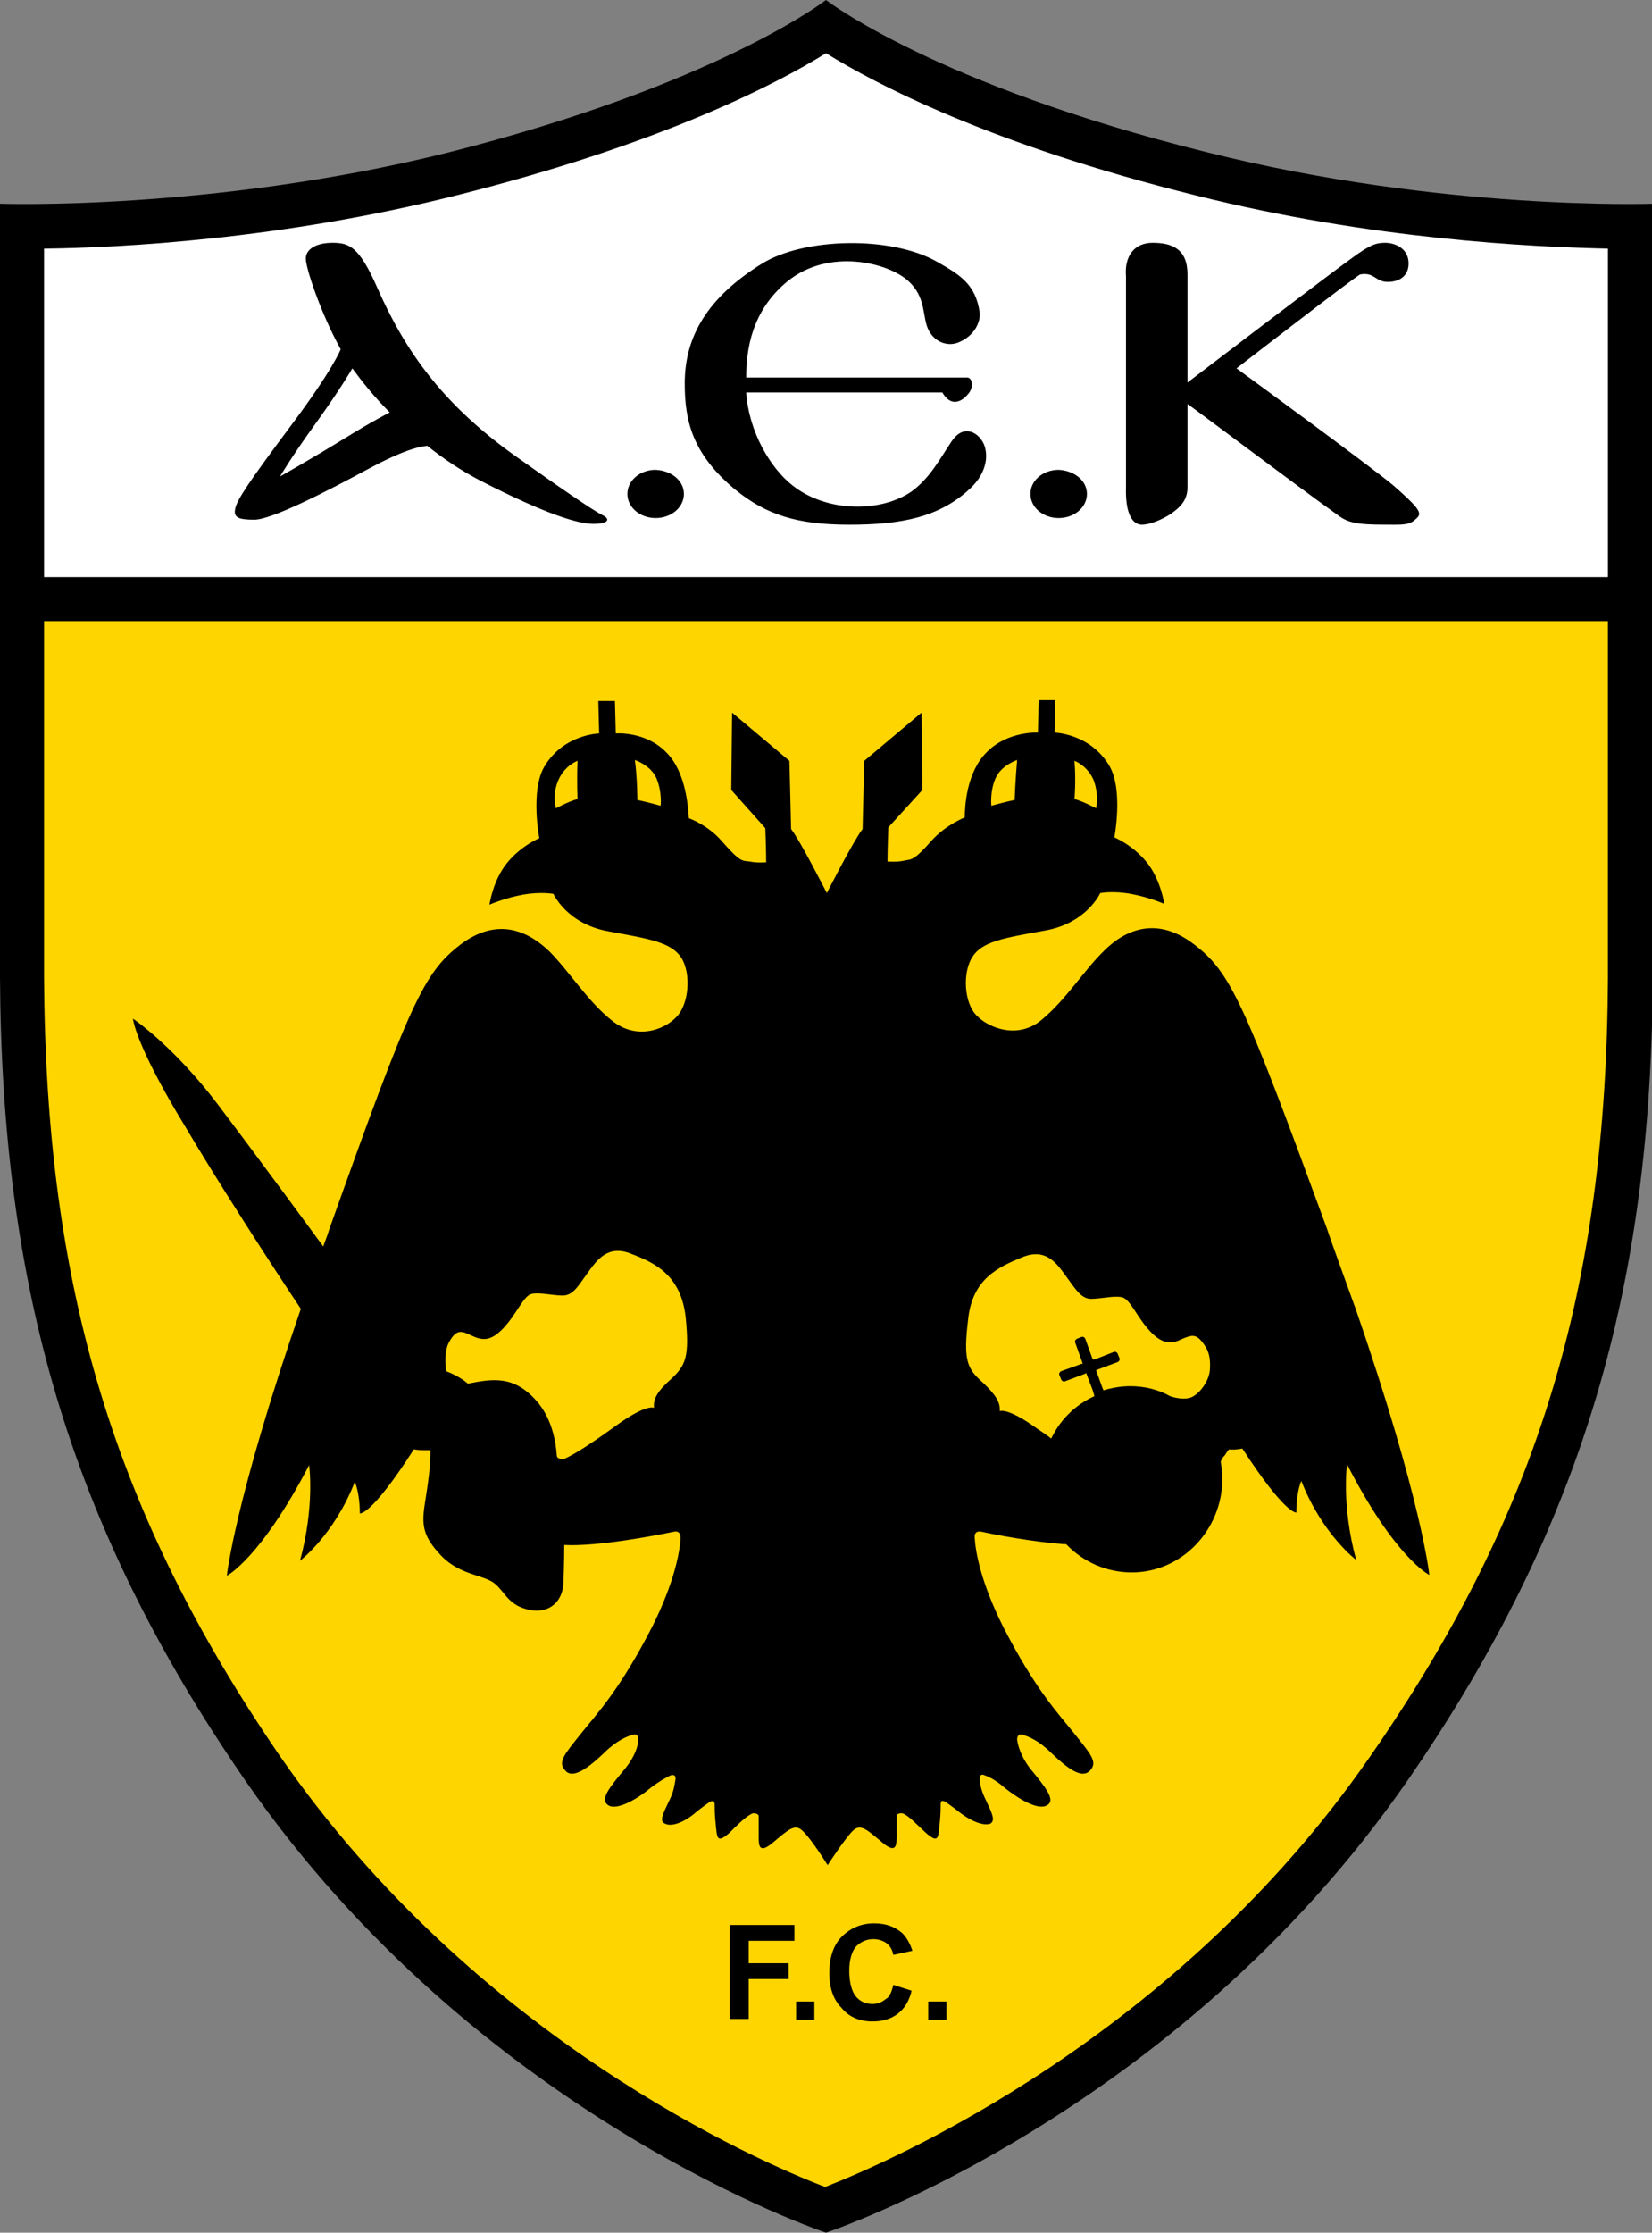 <?xml version="1.0" encoding="utf-8"?>
<!-- Generator: Adobe Illustrator 25.3.0, SVG Export Plug-In . SVG Version: 6.00 Build 0)  -->
<svg version="1.1" id="Ñëîé_1" xmlns="http://www.w3.org/2000/svg" xmlns:xlink="http://www.w3.org/1999/xlink" x="0px" y="0px"
	 width="198.8px" height="268.5px" viewBox="0 0 198.8 268.5" style="enable-background:new 0 0 198.8 268.5;" xml:space="preserve"
	>
<rect x="0" y="0" width="198.8" height="268.5" fill="#808080" stroke="none"/>
<style type="text/css">
	.st0{fill:#FFD500;}
	.st1{fill:#FFFFFF;}
</style>
<g>
	<path d="M169.4,214.1c21.4-31,29.3-59.8,29.5-96.6v-93c0,0-25.4,0.9-53.7-6.2C112.5,10.2,99.4,0,99.4,0S86.3,10.2,53.7,18.4
		C25.4,25.4,0,24.5,0,24.5v93c0.2,36.8,8.1,65.6,29.5,96.6c28,40.5,69.9,54.4,69.9,54.4S141.4,254.6,169.4,214.1z"/>
	<path class="st0" d="M5.5,74.7h188v0.2c0,21.6,0,42.7,0,42.7c-0.2,37.4-8.4,64.5-28.6,93.6l0,0c-23.5,34-57.7,48.7-65.6,51.8
		c-7.9-3-42.1-17.8-65.6-51.8C13.7,182,5.5,154.9,5.3,117.5c0,0,0-30.3,0-42.8L5.5,74.7z"/>
	<path class="st1" d="M5.3,69.4c0-18.1,0-35.4,0-39.5c9.1-0.1,28.5-1.1,49.6-6.4C79.7,17.3,93.6,10,99.4,6.4
		c5.8,3.6,19.8,11,44.5,17.1c21.1,5.3,40.5,6.2,49.6,6.4c0,4.1,0,21.2,0,39.3v0.2H5.5L5.3,69.4z"/>
	<path d="M146.9,175.8c0.1,0.6,0.2,1.3,0.2,2c0,6.2-4.9,11.3-10.9,11.3c-3.1,0-5.9-1.3-7.9-3.4l-0.3,0c-3.8-0.3-8.1-1.1-9.9-1.5
		c-0.5-0.1-0.9,0.1-0.8,0.8c0.1,1.6,0.7,5.2,3.4,10.6c3.9,7.6,6.6,10.4,8.6,12.9c2,2.5,2.8,3.4,1.9,4.4c-0.9,1-2.4,0.1-4.7-2.1
		c-1.5-1.5-2.8-2-3.5-2.2c-0.4-0.1-0.6,0.2-0.6,0.6c0.1,0.7,0.4,1.9,1.5,3.4c1.9,2.3,3.2,3.9,2.1,4.5c-1.1,0.7-3.6-0.9-5.1-2.1
		c-0.9-0.8-1.8-1.3-2.4-1.5c-0.4-0.2-0.6,0-0.6,0.4c0,0.6,0.2,1.5,0.7,2.5c0.8,1.7,1.2,2.5,0.6,2.9c-0.7,0.3-2.1-0.1-3.8-1.4
		c-0.6-0.5-1.2-0.9-1.6-1.2c-0.4-0.2-0.6-0.2-0.6,0.3c0,0.4,0,1.1-0.1,2.1c-0.2,1.9-0.1,2.7-1.7,1.3c-1.2-1.1-1.9-1.9-2.7-2.3
		c-0.3-0.1-0.8,0-0.8,0.3c0,0.5,0,1.4,0,2.1c0,1.2,0.1,2.6-1.7,1.1c-1.8-1.5-2.6-2.3-3.5-1.5c-0.9,0.8-3.1,4.2-3.1,4.2
		c-0.9-1.4-2.2-3.4-3.1-4.2c-0.9-0.8-1.7,0-3.5,1.5c-1.8,1.5-1.7,0.2-1.7-1.1c0-0.8,0-1.6,0-2.1c0-0.3-0.6-0.4-0.8-0.3
		c-0.8,0.4-1.6,1.2-2.7,2.3c-1.6,1.4-1.5,0.6-1.7-1.3c-0.1-1-0.1-1.6-0.1-2.1c0-0.4-0.2-0.5-0.6-0.3c-0.4,0.3-1,0.7-1.6,1.2
		c-1.6,1.4-3.1,1.8-3.8,1.4c-0.7-0.3-0.2-1.2,0.6-2.9c0.5-1,0.6-1.9,0.7-2.5c0-0.4-0.2-0.5-0.6-0.4c-0.6,0.3-1.5,0.8-2.4,1.5
		c-1.4,1.2-4,2.8-5.1,2.1c-1.1-0.7,0.2-2.2,2.1-4.5c1.1-1.4,1.5-2.6,1.5-3.4c0-0.5-0.2-0.7-0.6-0.6c-0.7,0.2-2,0.7-3.5,2.2
		c-2.3,2.2-3.9,3.1-4.7,2.1c-0.9-1-0.1-1.9,1.9-4.4c2-2.5,4.7-5.3,8.6-12.9c2.7-5.4,3.3-9,3.4-10.6c0-0.7-0.3-0.9-0.8-0.8
		c-2.4,0.5-9.2,1.8-13.2,1.6c0,0,0,2.4-0.1,4.6c-0.1,2.2-1.7,3.7-4.1,3.2c-2.5-0.5-2.9-2.1-4.1-3.1c-1.2-1.1-4.1-1-6.4-3.3
		c-2.2-2.3-2.5-3.6-2.1-6.2c0.4-2.6,0.7-4.4,0.7-6.6c0,0-0.2,0-0.8,0c-0.6,0-1.2-0.1-1.2-0.1c-5.2,8.1-6.5,7.7-6.5,7.7
		c0-2.5-0.6-3.8-0.6-3.8c-2.5,6.4-6.6,9.5-6.6,9.5c1.8-6.6,1.1-11.5,1.1-11.5c-5.9,11.3-9.9,13.3-9.9,13.3s0.9-8.9,8.9-32.1
		c0,0-7.9-11.8-13.9-21.9c-6.1-10-6.3-13-6.3-13s4.9,3.3,10.2,10.3c5.3,7,12.7,17.1,12.7,17.1c0.2-0.6,0.5-1.3,0.7-2
		C49.4,120.4,51,117,55.4,113.6c4.5-3.4,8.2-1.6,10.7,0.8c2.4,2.4,4.6,6,7.5,8.3c2.9,2.4,6.3,1.2,7.8-0.4c1.5-1.5,1.8-5.2,0.6-7.1
		c-1.2-1.9-3.9-2.3-8.8-3.2c-5-0.9-6.6-4.5-6.6-4.5s-1.5-0.3-3.7,0.1c-2.2,0.4-4,1.2-4,1.2s0.4-2.9,2.1-5c1.7-2.1,3.9-3,3.9-3
		s-1.1-5.7,0.6-8.6c2.3-3.9,6.6-4,6.6-4L72,84.3l2,0l0.1,3.9c0,0,3.6-0.3,6.1,2.3c2.4,2.4,2.6,6.7,2.7,7.9c0,0,2.3,0.8,4,2.8
		c2.2,2.5,2.4,2.3,3.3,2.4c0.9,0.2,2,0.1,2,0.1c0-1.5-0.1-4.1-0.1-4.1L88,95l0.1-9.3l6.9,5.8l0.2,8.2c1.1,1.4,4.3,7.7,4.3,7.7
		s3.2-6.3,4.3-7.7l0.2-8.2l6.9-5.8l0.1,9.3l-4.1,4.5c0,0-0.1,2.7-0.1,4.1c0,0,1.2,0.1,2-0.1c0.9-0.2,1.1,0.1,3.3-2.4
		c1.7-1.9,4-2.8,4-2.8c0-1.3,0.2-5.5,2.7-7.9c2.5-2.5,6.1-2.3,6.1-2.3l0.1-3.9l2,0l-0.1,3.9c0,0,4.3,0.1,6.6,4
		c1.7,2.9,0.6,8.6,0.6,8.6s2.2,0.9,3.9,3c1.7,2.1,2.1,5,2.1,5s-1.8-0.8-4-1.2c-2.2-0.4-3.7-0.1-3.7-0.1s-1.6,3.6-6.6,4.5
		c-5,0.9-7.6,1.3-8.8,3.2c-1.2,1.9-1,5.6,0.6,7.1c1.5,1.5,5,2.8,7.8,0.4c2.9-2.4,5.1-6,7.5-8.3c2.4-2.4,6.2-4.2,10.7-0.8
		c4.5,3.4,6,6.8,16.1,34.3c0.2,0.7,3.4,9.5,3.4,9.5c8,23.1,8.9,32.1,8.9,32.1s-4.1-2-9.9-13.3c0,0-0.7,4.9,1.1,11.5
		c0,0-4.1-3.1-6.6-9.5c0,0-0.6,1.2-0.6,3.8c0,0-1.3,0.3-6.5-7.7c0,0-1,0.2-1.6,0.1c0,0-0.2,0.2-0.5,0.7
		C147,175.4,146.9,175.8,146.9,175.8z M69.5,91.5c0,0-1.5,0.5-2.3,2.3c-0.8,1.8-0.3,3.4-0.3,3.4s1.7-0.9,2.6-1.1
		C69.5,96.1,69.4,93.9,69.5,91.5z M76.7,96.2c1.4,0.3,2.8,0.7,2.8,0.7s0.2-1.6-0.5-3.3c-0.7-1.6-2.6-2.2-2.6-2.2
		C76.7,93.6,76.7,96.2,76.7,96.2z M74.2,171.4c3.6-2.6,4.5-2.1,4.5-2.1c-0.1-1,0.3-1.9,2.1-3.5c1.7-1.6,2.2-2.6,1.7-7.5
		c-0.6-4.9-3.6-6.4-6.5-7.5c-2.9-1.2-4.2,0.8-5.3,2.3c-1.1,1.5-1.7,2.7-3,2.7c-1.2,0-2.7-0.4-3.7-0.2c-1,0.2-1.8,2.4-3.4,4.1
		c-1.6,1.7-2.6,1.5-3.9,0.9c-1.2-0.6-1.8-0.7-2.6,0.7c-0.8,1.3-0.4,3.6-0.4,3.6c1.8,0.7,2.6,1.5,2.6,1.5c3-0.6,5.5-1,8.2,2
		c2,2.2,2.4,5.2,2.5,6.6c0,0.5,0.7,0.5,1,0.4C69.3,174.8,71.3,173.5,74.2,171.4z M129.3,96.1c0.9,0.2,2.6,1.1,2.6,1.1
		s0.4-1.5-0.3-3.4c-0.8-1.8-2.3-2.3-2.3-2.3C129.5,93.9,129.3,96.1,129.3,96.1z M122.4,91.4c0,0-1.9,0.6-2.6,2.2
		c-0.7,1.6-0.5,3.3-0.5,3.3s1.4-0.4,2.8-0.7C122.1,96.2,122.2,93.6,122.4,91.4z M131.5,167.2l-0.8-2.1l-0.1,0.1l-2.4,0.9
		c-0.2,0.1-0.4,0-0.5-0.2l-0.2-0.5c-0.1-0.2,0-0.4,0.2-0.5l2.5-0.9l0.1,0l-0.9-2.5c-0.1-0.2,0-0.4,0.2-0.5l0.5-0.2
		c0.2-0.1,0.4,0,0.5,0.2l0.9,2.5l0.2,0l2.3-0.9c0.2-0.1,0.4,0,0.5,0.2l0.2,0.5c0.1,0.2,0,0.4-0.2,0.5l-2.4,0.9l-0.2,0.1l0.8,2.2
		l0.1,0.2c1-0.3,2.1-0.5,3.2-0.5c1.7,0,3.4,0.4,4.8,1.2c0,0,1.3,0.5,2.4,0.2c1-0.3,2.3-1.9,2.4-3.4c0.1-1.5-0.2-2.3-0.7-3
		c-0.9-1.3-1.4-1.2-2.6-0.7c-1.2,0.6-2.3,0.8-3.9-0.9c-1.6-1.7-2.4-3.9-3.4-4.1c-1-0.2-2.5,0.2-3.7,0.2c-1.2,0-1.9-1.2-3-2.7
		c-1.1-1.5-2.4-3.5-5.3-2.3c-2.9,1.2-6,2.6-6.5,7.5c-0.6,4.9-0.1,5.9,1.7,7.5c1.7,1.6,2.2,2.5,2.1,3.5c0,0,0.9-0.5,4.5,2.1
		c0.6,0.4,1.2,0.8,1.7,1.2l0.1-0.2c1.1-2.2,2.9-3.9,5.1-4.9L131.5,167.2z"/>
	<path d="M130.8,59.4c0,1.6-1.5,2.9-3.4,2.9c-1.9,0-3.4-1.3-3.4-2.9c0-1.6,1.5-2.9,3.4-2.9C129.3,56.6,130.8,57.8,130.8,59.4z"/>
	<path d="M82.3,59.4c0,1.6-1.5,2.9-3.4,2.9c-1.9,0-3.4-1.3-3.4-2.9c0-1.6,1.5-2.9,3.4-2.9C80.8,56.6,82.3,57.8,82.3,59.4z"/>
	<path d="M116.4,47.5c-0.8,0.9-2,1.4-3-0.3H89.8c0.3,4.7,2.9,9.1,5.6,11.2c4.2,3.3,10.7,3.2,14.3,0.7c2.2-1.6,3.4-3.9,4.8-6
		c1.4-2.1,3-1.1,3.6-0.2c0.7,0.9,1.2,3.4-1.3,5.8c-3.7,3.5-8.3,4.4-14.6,4.4c-6.3,0-10-1.2-13.7-4.2c-5.2-4.3-6.1-8.3-6.1-12.8
		c0-5.6,2.7-10.3,9.3-14.4c5-3.1,15.5-3.4,21.1-0.2c2.8,1.6,4.6,2.7,5.1,6.1c0.1,1.1-0.6,2.8-2.6,3.6c-1,0.4-2.6,0.2-3.5-1.4
		c-0.9-1.6-0.2-4-2.6-6.1c-2.4-2.1-9.4-3.9-14.4,0.1c-4.4,3.6-5,8.3-5,11.6h26.5C117,45.3,117.3,46.6,116.4,47.5z"/>
	<path d="M44.5,56.3c-5.2,2.8-11.8,6.2-13.9,6.2c-2,0-2.5-0.3-2.3-1.3c0.2-1.1,1.7-3.3,6.7-10C40.1,44.4,41,42,41,42
		c-2.4-4.3-4.3-10-4.2-11c0.1-1.2,1.5-1.8,3.2-1.8c2,0,3.2,0.4,5.4,5.4c3.3,7.5,7.8,14,16.7,20.3c7.9,5.6,9.7,6.7,10.5,7.1
		c0.8,0.4,0.7,1-1.2,1c-1.8,0-5.6-1.1-13.6-5.2c-2.3-1.2-4.4-2.6-6.4-4.2C51.4,53.7,49.9,53.4,44.5,56.3z M46.9,49.6
		c-1.9-1.9-3.4-3.8-4.5-5.3c0,0-1.5,2.6-4.4,6.6c-2.9,4-4.3,6.4-4.3,6.4s3.4-1.9,7.8-4.6C44.9,50.6,46.9,49.6,46.9,49.6z"/>
	<path d="M161.2,62.1c1.4,1,3,1,6.8,1c1.7,0,2-0.3,2.6-0.9c0.6-0.6-0.3-1.5-2.9-3.8c-2.6-2.2-18.9-14.1-18.9-14.1
		s14.6-11.3,14.9-11.3c1.7-0.3,1.8,0.9,3.3,0.9c1.5,0,2.6-0.8,2.5-2.4c-0.1-1.7-1.7-2.3-2.8-2.3c-1.1,0-1.8,0.2-4.1,1.9
		c-2.4,1.7-19.7,14.9-19.7,14.9V33c0-3.1-1.9-3.8-4.2-3.8c-2.2,0-3.4,1.6-3.2,4v25.4c-0.1,3.4,0.9,4.5,1.9,4.5c1,0,2.4-0.6,3.5-1.3
		c1.1-0.8,2-1.6,2-3.2v-10C142.9,48.5,155.2,57.8,161.2,62.1z"/>
	<path d="M87.8,242.9v-11.4h7.8v1.9h-5.5v2.7h4.8v1.9h-4.8v4.8H87.8z"/>
	<path d="M95.8,242.9v-2.2h2.2v2.2H95.8z"/>
	<path d="M107.5,238.7l2.2,0.7c-0.3,1.3-0.9,2.2-1.7,2.8c-0.8,0.6-1.8,0.9-3,0.9c-1.5,0-2.8-0.5-3.7-1.6c-1-1-1.5-2.4-1.5-4.2
		c0-1.9,0.5-3.4,1.5-4.4c1-1,2.3-1.6,3.9-1.6c1.4,0,2.5,0.4,3.4,1.2c0.5,0.5,0.9,1.2,1.2,2.1l-2.3,0.5c-0.1-0.6-0.4-1.1-0.8-1.4
		c-0.4-0.3-1-0.5-1.6-0.5c-0.8,0-1.5,0.3-2.1,0.9c-0.5,0.6-0.8,1.6-0.8,2.9c0,1.4,0.3,2.5,0.8,3.1c0.5,0.6,1.2,0.9,2,0.9
		c0.6,0,1.1-0.2,1.6-0.6C107,240.2,107.3,239.6,107.5,238.7z"/>
	<path d="M111.7,242.9v-2.2h2.2v2.2H111.7z"/>
</g>
</svg>
